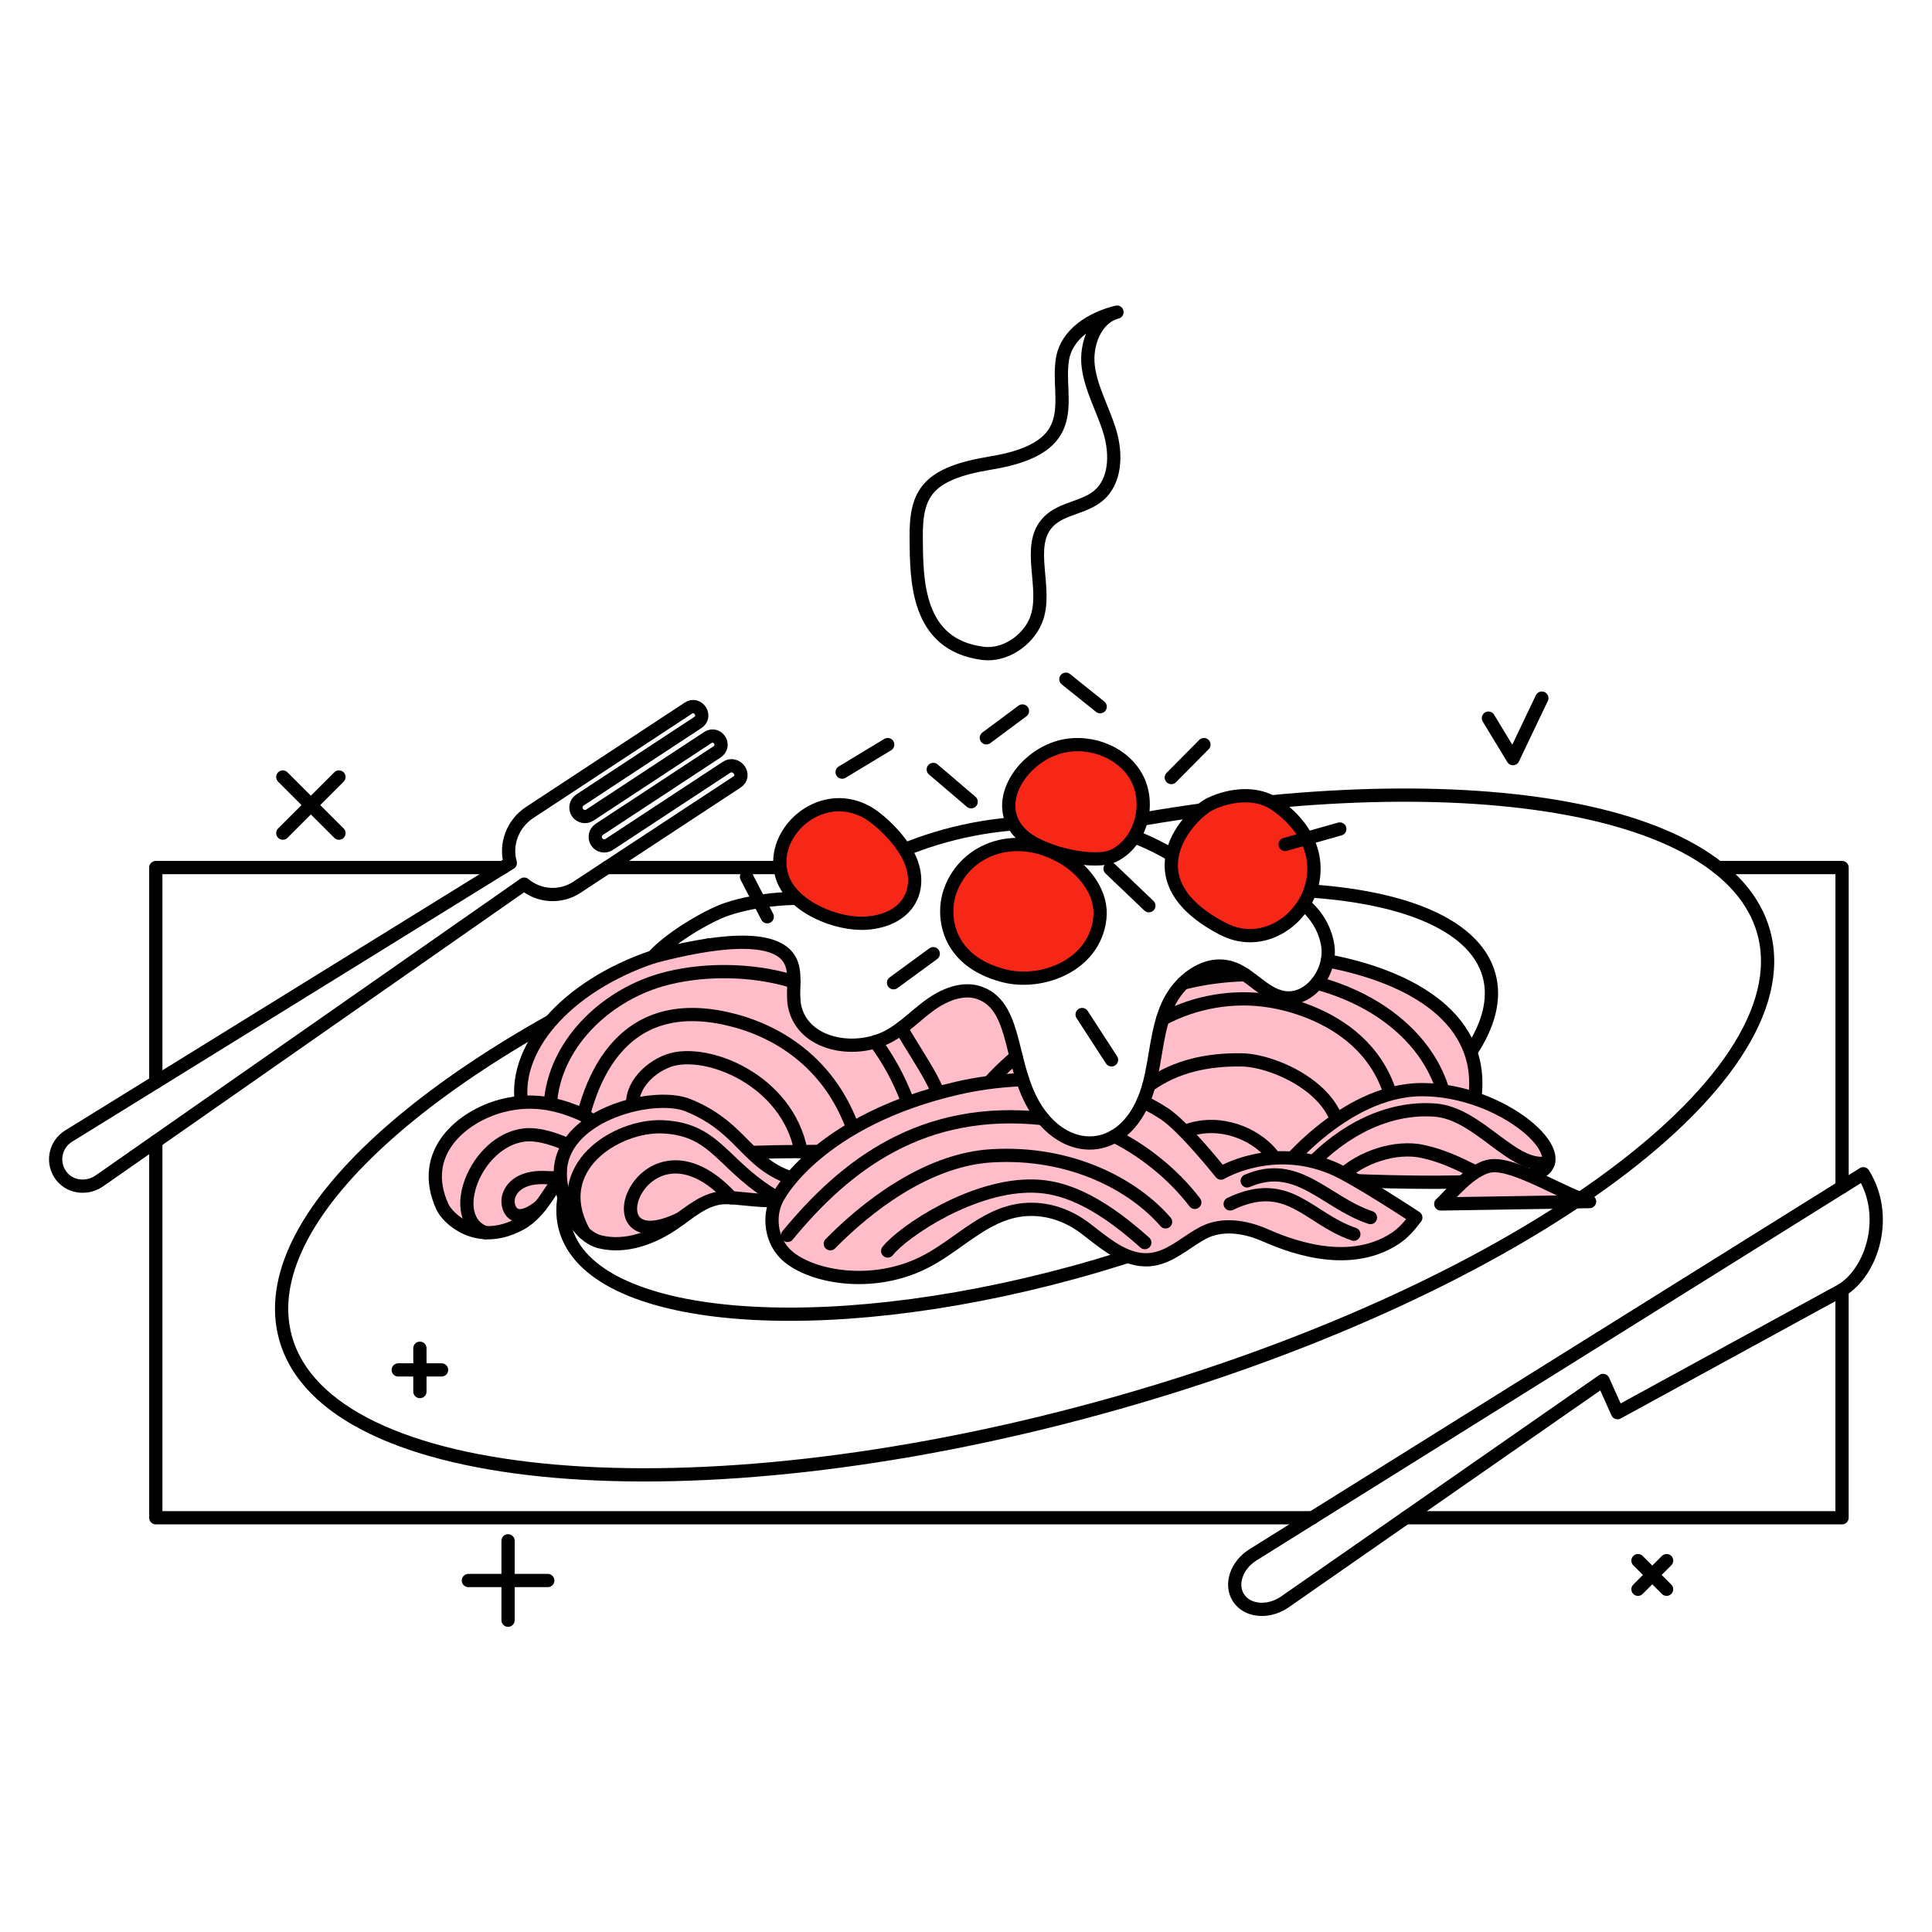 <?xml version="1.0" encoding="UTF-8"?> <svg xmlns="http://www.w3.org/2000/svg" width="175" height="175" viewBox="0 0 175 175" fill="none"><path d="M14.113 98.025V78.582H45.562" stroke="black" stroke-width="1.2" stroke-linecap="round" stroke-linejoin="round"></path><path d="M118.876 137.478H14.113V103.396" stroke="black" stroke-width="1.2" stroke-linecap="round" stroke-linejoin="round"></path><path d="M166.851 116.85V137.478H127.336" stroke="black" stroke-width="1.2" stroke-linecap="round" stroke-linejoin="round"></path><path d="M155.621 78.582H166.854V107.522" stroke="black" stroke-width="1.2" stroke-linecap="round" stroke-linejoin="round"></path><path d="M54.973 78.582H78.507" stroke="black" stroke-width="1.2" stroke-linecap="round" stroke-linejoin="round"></path><path d="M64.099 85.613C39.026 96.133 22.906 110.393 25.855 121.155C29.596 134.806 62.604 137.658 99.582 127.525C136.559 117.392 163.503 98.11 159.762 84.459C156.483 72.492 130.712 68.824 99.493 74.927" stroke="black" stroke-width="1.2" stroke-linecap="round" stroke-linejoin="round"></path><path d="M71.894 90.478C58.085 96.874 49.495 105.017 51.209 111.27C53.546 119.8 74.172 121.582 97.276 115.25C120.382 108.919 137.217 96.871 134.88 88.341C133.536 83.438 126.149 80.764 115.724 80.58" stroke="black" stroke-width="1.2" stroke-linecap="round" stroke-linejoin="round"></path><path d="M168.776 106.32L113.501 140.831C112.01 141.762 111.413 143.495 112.165 144.702C112.938 145.939 114.826 146.138 116.326 145.139L145.203 125.04L146.515 127.96L166.852 116.847C169.594 115.136 171.163 110.144 168.776 106.32Z" stroke="black" stroke-width="1.2" stroke-linecap="round" stroke-linejoin="round"></path><path d="M65.788 69.513L55.181 76.488C55.092 76.547 54.991 76.588 54.886 76.608C54.78 76.629 54.672 76.628 54.567 76.606C54.462 76.584 54.362 76.542 54.273 76.482C54.184 76.421 54.108 76.344 54.049 76.254C53.99 76.165 53.949 76.064 53.929 75.959C53.909 75.853 53.91 75.745 53.932 75.64C53.953 75.535 53.995 75.435 54.056 75.346C54.116 75.257 54.193 75.181 54.283 75.122L64.928 68.122C65.844 67.519 64.958 66.249 64.112 66.806L53.432 73.829C53.343 73.888 53.242 73.929 53.137 73.949C53.031 73.969 52.923 73.968 52.818 73.946C52.713 73.925 52.613 73.882 52.524 73.822C52.435 73.762 52.359 73.685 52.3 73.595C52.241 73.505 52.2 73.405 52.18 73.299C52.16 73.194 52.161 73.085 52.182 72.98C52.204 72.875 52.246 72.775 52.307 72.686C52.367 72.598 52.444 72.522 52.534 72.463L63.214 65.44C64.069 64.878 63.213 63.576 62.358 64.138L47.969 73.6C46.443 74.603 45.735 76.484 46.224 78.168L6.207 102.911C5.91 103.095 5.656 103.339 5.461 103.628C5.266 103.917 5.134 104.245 5.075 104.589C5.016 104.932 5.03 105.285 5.117 105.623C5.204 105.96 5.362 106.276 5.58 106.548C6.401 107.578 7.921 107.719 9.001 106.965L47.482 80.086C48.142 80.641 48.962 80.968 49.822 81.019C50.682 81.07 51.535 80.842 52.255 80.369L66.759 70.832C67.653 70.244 66.701 68.912 65.788 69.513Z" stroke="black" stroke-width="1.2" stroke-linecap="round" stroke-linejoin="round"></path><path d="M98.575 33.209C98.314 31.191 99.23 28.775 101.176 28.271C98.901 28.826 96.612 30.233 96.236 32.537C95.642 36.188 98.343 40.532 89.751 41.938C83.991 42.883 82.959 44.672 82.989 48.663C83.018 52.533 82.989 58.405 89.032 59.181C90.99 59.433 93.054 58.052 93.817 56.231C95.014 53.374 92.806 49.477 94.966 47.255C96.158 46.028 98.172 46.005 99.486 44.908C101.083 43.576 101.13 41.111 100.534 39.118C99.938 37.126 98.84 35.272 98.575 33.209Z" stroke="black" stroke-width="1.2" stroke-linecap="round" stroke-linejoin="round"></path><path d="M88.826 89.971C87.233 89.351 85.434 90.133 84.068 91.16C82.703 92.188 81.501 93.493 79.92 94.139C76.81 95.411 72.65 94.42 71.973 91.128C71.714 89.864 72.16 88.325 71.638 87.144C71.309 86.399 70.628 85.922 69.708 85.648C65.746 88.428 63.383 91.513 63.383 93.887C63.383 99.523 76.715 100.325 93.163 100.325H93.764C91.386 96.46 92.165 91.27 88.826 89.971Z" fill="#FFBDC9"></path><path d="M120.232 87.031C119.855 88.945 118.193 90.66 116.29 90.357C114.457 90.066 113.26 88.185 111.484 87.65C109.166 86.953 106.771 88.844 105.779 91.051C104.787 93.258 104.722 95.757 104.122 98.102C102.514 104.378 97.223 105.066 94.176 100.932C93.005 99.345 92.483 97.465 92.041 95.699C89.169 98.141 87.273 100.64 87.273 102.608C87.273 108.418 107.018 107.153 116.429 107.153C125.84 107.153 132.644 105.474 133.551 99.736C134.729 92.282 127.773 88.442 120.234 87.031H120.232Z" fill="#FFBDC9"></path><path d="M120.23 87.031C127.769 88.442 134.724 92.282 133.547 99.736C132.641 105.475 125.836 107.153 116.425 107.153C107.014 107.153 87.269 108.417 87.269 102.608C87.269 100.64 89.165 98.141 92.037 95.698" stroke="black" stroke-width="1.2" stroke-linecap="round" stroke-linejoin="round"></path><path d="M119.285 89.051C127.027 91.113 132.304 97.103 130.94 104.1" stroke="black" stroke-width="1.2" stroke-linecap="round" stroke-linejoin="round"></path><path d="M107.168 89.049C109.003 88.589 110.884 88.335 112.776 88.291" stroke="black" stroke-width="1.2" stroke-linecap="round" stroke-linejoin="round"></path><path d="M105.312 92.306C108.254 90.736 111.713 90.135 115.008 90.665C119.002 91.308 128.246 94.457 126.205 106.207" stroke="black" stroke-width="1.2" stroke-linecap="round" stroke-linejoin="round"></path><path d="M104.059 98.327C106.474 96.565 109.459 95.94 112.544 96.007C116.05 96.083 124.248 100 120.31 106.369" stroke="black" stroke-width="1.2" stroke-linecap="round" stroke-linejoin="round"></path><path d="M102.918 106.532C107.926 98.152 116.236 103.515 115.915 106.44" stroke="black" stroke-width="1.2" stroke-linecap="round" stroke-linejoin="round"></path><path d="M79.92 94.138C76.81 95.409 72.65 94.418 71.973 91.127C71.714 89.863 72.16 88.323 71.638 87.142C70.413 84.365 64.286 85.304 59.156 86.671C51.306 89.311 46.161 95.093 47.329 100.449C48.635 106.442 60.215 104.311 72.56 104.311C90.353 104.311 85.537 99.825 81.627 93.137C81.094 93.534 80.536 93.886 79.92 94.138Z" fill="#FFBDC9"></path><path d="M81.627 93.137C85.537 99.825 90.353 104.31 72.56 104.31C60.216 104.31 48.636 106.442 47.329 100.449C46.161 95.093 51.307 89.309 59.156 86.67" stroke="black" stroke-width="1.2" stroke-linecap="round" stroke-linejoin="round"></path><path d="M79.281 94.363C81.751 97.68 82.916 101.386 83.043 103.184" stroke="black" stroke-width="1.2" stroke-linecap="round" stroke-linejoin="round"></path><path d="M49.848 100.008C50.198 94.66 54.718 90.272 59.842 88.776C63.372 87.745 68.037 87.71 71.908 88.928" stroke="black" stroke-width="1.2" stroke-linecap="round" stroke-linejoin="round"></path><path d="M52.25 104.101C53.192 97.135 56.712 89.626 66.895 92.542C70.052 93.446 75.87 96.175 77.831 104.101" stroke="black" stroke-width="1.2" stroke-linecap="round" stroke-linejoin="round"></path><path d="M57.431 100.734C56.804 98.749 58.621 96.752 60.584 96.063C63.929 94.888 71.338 97.772 72.563 104.311" stroke="black" stroke-width="1.2" stroke-linecap="round" stroke-linejoin="round"></path><path d="M57.81 106.349C56.904 106.554 51.876 106.102 51.056 106.539C50.073 107.061 49.23 109.741 47.086 110.879C43.139 112.974 40.525 110.296 40.081 109.329C37.805 104.376 41.921 101.121 45.376 100.183C48.627 99.3 51.139 100.281 52.55 100.863C53.96 101.444 57.863 104.823 57.81 106.349Z" fill="#FFBDC9"></path><path d="M57.81 106.349C56.904 106.554 51.876 106.102 51.056 106.539C50.073 107.061 49.23 109.741 47.086 110.879C43.139 112.974 40.525 110.296 40.081 109.329C37.805 104.376 41.921 101.121 45.376 100.183C48.627 99.3 51.139 100.281 52.55 100.863C53.96 101.444 57.863 104.823 57.81 106.349Z" stroke="black" stroke-width="1.2" stroke-linecap="round" stroke-linejoin="round"></path><path d="M43.982 111.659C40.35 110.403 43.043 103.305 47.511 102.806C50.052 102.522 54.251 104.969 55.366 106.379" stroke="black" stroke-width="1.2" stroke-linecap="round" stroke-linejoin="round"></path><path d="M48.962 109.221C46.468 111.27 45.774 109.299 46.091 108.323C46.408 107.347 47.47 106.531 49.58 106.676C50.022 106.706 50.948 106.678 51.321 106.439" stroke="black" stroke-width="1.2" stroke-linecap="round" stroke-linejoin="round"></path><path d="M73.727 107.185C72.005 109.817 67.23 108.29 65.335 108.498C63.724 108.675 62.435 109.848 61.103 110.772C59.138 112.134 56.682 113.055 54.359 112.488C52.036 111.922 50.538 108.163 50.774 105.784C51.263 100.862 59.265 98.888 62.306 100.106C67.884 102.343 67.628 106.335 73.727 107.185Z" fill="#FFBDC9"></path><path d="M73.727 107.185C72.005 109.817 67.23 108.29 65.335 108.498C63.724 108.675 62.435 109.848 61.103 110.772C59.138 112.134 56.682 113.055 54.359 112.488C52.036 111.922 50.538 108.163 50.774 105.784C51.263 100.862 59.265 98.888 62.306 100.106C67.884 102.343 67.628 106.335 73.727 107.185Z" stroke="black" stroke-width="1.2" stroke-linecap="round" stroke-linejoin="round"></path><path d="M52.912 111.658C49.597 105.698 55.92 101.883 60.027 102.067C65.063 102.293 65.456 105.831 70.766 108.707" stroke="black" stroke-width="1.2" stroke-linecap="round" stroke-linejoin="round"></path><path d="M61.66 110.372C52.826 114.683 58.22 99.755 66.24 108.494" stroke="black" stroke-width="1.2" stroke-linecap="round" stroke-linejoin="round"></path><path d="M139.331 106.244C135.404 107.924 115.605 106.584 115.605 106.584C115.605 106.584 121.522 98.699 128.82 98.699C136.118 98.699 142.868 104.731 139.331 106.244Z" fill="#FFBDC9"></path><path d="M139.331 106.244C135.404 107.924 115.605 106.584 115.605 106.584C115.605 106.584 121.522 98.699 128.82 98.699C136.118 98.699 142.868 104.731 139.331 106.244Z" stroke="black" stroke-width="1.2" stroke-linecap="round" stroke-linejoin="round"></path><path d="M118.664 105.549C121.627 102.425 125.676 100.235 129.971 100.55C133.998 100.845 137.08 106.055 140.255 105.309" stroke="black" stroke-width="1.2" stroke-linecap="round" stroke-linejoin="round"></path><path d="M121.406 106.617C123.229 104.825 126.423 103.743 128.917 104.306C132.748 105.169 134.379 107.174 136.608 106.811" stroke="black" stroke-width="1.2" stroke-linecap="round" stroke-linejoin="round"></path><path d="M120.679 105.785C115.167 103.484 110.599 106.259 110.599 106.259C110.599 106.259 107.247 102.036 105.438 100.862C104.829 100.467 104.195 100.112 103.54 99.799C101.487 104.466 96.919 104.657 94.172 100.933C93.458 99.965 92.986 98.887 92.626 97.793C90.644 97.865 88.674 98.123 86.74 98.562C74.26 101.44 70.612 108.199 70.612 108.199C69.545 109.794 69.743 112.119 71.064 113.511C73.058 115.61 79.026 116.886 84.055 114.166C86.822 112.67 89.144 110.136 92.25 109.633C94.475 109.273 96.676 109.977 98.417 111.345C100.418 112.918 102.694 114.757 105.142 113.889C106.634 113.361 107.6 112.388 109.004 111.658C110.69 110.782 112.768 111.096 114.511 111.851C116.254 112.606 121.962 115.093 126.388 112.169C127.114 111.69 127.693 111.017 128.244 110.285C128.244 110.285 122.738 106.645 120.679 105.785Z" fill="#FFBDC9"></path><path d="M92.626 97.793C90.304 97.878 88.242 98.215 86.74 98.562C74.26 101.44 70.612 108.199 70.612 108.199C69.545 109.794 69.743 112.119 71.064 113.511C73.058 115.61 79.026 116.886 84.055 114.166C87.157 112.488 89.549 109.638 93.24 109.543C95.118 109.495 96.941 110.185 98.417 111.346C99.166 111.934 99.925 112.526 100.664 113.011C104.633 115.615 106.515 112.952 109.004 111.658C110.69 110.783 112.768 111.096 114.511 111.851C116.254 112.606 121.962 115.093 126.388 112.169C127.114 111.69 127.693 111.017 128.244 110.285C128.244 110.285 122.739 106.645 120.679 105.786C115.168 103.485 110.6 106.26 110.6 106.26C110.6 106.26 107.248 102.037 105.439 100.863C104.83 100.469 104.196 100.113 103.542 99.8" stroke="black" stroke-width="1.2" stroke-linecap="round" stroke-linejoin="round"></path><path d="M100.945 102.92C103.437 104.137 106.229 106.291 108.223 108.909" stroke="black" stroke-width="1.2" stroke-linecap="round" stroke-linejoin="round"></path><path d="M71.336 111.904C76.658 105.436 83.595 100.157 94.479 101.32" stroke="black" stroke-width="1.2" stroke-linecap="round" stroke-linejoin="round"></path><path d="M75.211 112.659C78.359 109.457 83.841 105.041 89.841 104.691C96.992 104.274 102.643 107.298 105.576 110.676" stroke="black" stroke-width="1.2" stroke-linecap="round" stroke-linejoin="round"></path><path d="M80.406 113.315C81.782 111.571 88.136 107.258 93.707 107.437C96.013 107.511 99.085 108.412 103.696 112.553" stroke="black" stroke-width="1.2" stroke-linecap="round" stroke-linejoin="round"></path><path d="M112.969 106.964C117.547 104.993 120.018 108.909 124.134 110.287" stroke="black" stroke-width="1.2" stroke-linecap="round" stroke-linejoin="round"></path><path d="M111.43 109.05C116.725 106.526 118.514 110.412 122.63 111.792" stroke="black" stroke-width="1.2" stroke-linecap="round" stroke-linejoin="round"></path><path d="M135.08 105.6C133.242 105.815 131.219 108.444 130.504 109.053L143.985 108.838C141.828 108.31 137.285 105.341 135.08 105.6Z" fill="#FFBDC9"></path><path d="M135.08 105.6C133.242 105.815 131.219 108.444 130.504 109.053L143.985 108.838C141.828 108.31 137.285 105.341 135.08 105.6Z" stroke="black" stroke-width="1.2" stroke-linecap="round" stroke-linejoin="round"></path><path d="M120.292 85.833C120.052 83.518 117.795 79.223 109.616 80.056C108.663 78.931 104.368 75.802 100.015 75.016C91.051 73.398 81.441 75.771 74.26 81.376C72.152 81.3 68.79 81.355 65.819 82.364C64.004 82.979 60.548 85.071 59.156 86.672C64.287 85.305 70.413 84.366 71.639 87.144C72.16 88.323 71.715 89.864 71.974 91.128C72.651 94.419 76.811 95.411 79.921 94.139C81.502 93.492 82.703 92.187 84.069 91.16C85.434 90.132 87.233 89.351 88.826 89.971C92.344 91.34 91.291 97.026 94.174 100.933C97.222 105.066 102.513 104.379 104.12 98.102C104.721 95.758 104.785 93.259 105.777 91.052C106.77 88.844 109.165 86.954 111.482 87.651C113.259 88.185 114.457 90.066 116.288 90.358C118.586 90.724 120.533 88.148 120.292 85.833Z" stroke="black" stroke-width="1.2" stroke-linecap="round" stroke-linejoin="round"></path><path d="M102.924 70.367C101.565 67.954 98.349 66.881 95.718 67.742C92.175 68.901 89.636 73.291 92.833 75.848C94.744 77.376 99.253 78.311 100.886 77.506C103.369 76.28 104.282 72.781 102.924 70.367Z" fill="#F72717"></path><path d="M102.924 70.367C101.565 67.954 98.349 66.881 95.718 67.742C92.175 68.901 89.636 73.291 92.833 75.848C94.744 77.376 99.253 78.311 100.886 77.506C103.369 76.28 104.282 72.781 102.924 70.367Z" stroke="black" stroke-width="1.2" stroke-linecap="round" stroke-linejoin="round"></path><path d="M70.902 79.583C71.856 82.156 75.765 83.81 78.502 83.615C82.051 83.362 83.619 80.807 82.49 77.977C81.798 76.244 79.76 74.243 78.499 73.55C74.198 71.189 69.443 75.646 70.902 79.583Z" fill="#F72717"></path><path d="M70.902 79.583C71.856 82.156 75.765 83.81 78.502 83.615C82.051 83.362 83.619 80.807 82.49 77.977C81.798 76.244 79.76 74.243 78.499 73.55C74.198 71.189 69.443 75.646 70.902 79.583Z" stroke="black" stroke-width="1.2" stroke-linecap="round" stroke-linejoin="round"></path><path d="M90.915 88.381C94.323 89.267 99.131 87.491 99.623 83.201C99.877 80.985 98.33 78.968 96.574 77.852C92.275 75.12 87.509 76.735 86.07 80.691C85.309 82.782 85.594 86.999 90.915 88.381Z" fill="#F72717"></path><path d="M90.915 88.381C94.323 89.267 99.131 87.491 99.623 83.201C99.877 80.985 98.33 78.968 96.574 77.852C92.275 75.12 87.509 76.735 86.07 80.691C85.309 82.782 85.594 86.999 90.915 88.381Z" stroke="black" stroke-width="1.2" stroke-linecap="round" stroke-linejoin="round"></path><path d="M110.788 84.143C102.062 79.632 107.831 73.666 109.66 72.806C111.488 71.946 113.863 71.706 115.522 72.861C123.228 78.226 116.636 87.166 110.788 84.143Z" fill="#F72717"></path><path d="M110.788 84.143C102.062 79.632 107.831 73.666 109.66 72.806C111.488 71.946 113.863 71.706 115.522 72.861C123.228 78.226 116.636 87.166 110.788 84.143Z" stroke="black" stroke-width="1.2" stroke-linecap="round" stroke-linejoin="round"></path><path d="M100.551 78.686L104.065 82.037" stroke="black" stroke-width="1.2" stroke-linecap="round" stroke-linejoin="round"></path><path d="M84.535 69.695L87.967 72.623" stroke="black" stroke-width="1.2" stroke-linecap="round" stroke-linejoin="round"></path><path d="M106.094 70.43L109.051 67.445" stroke="black" stroke-width="1.2" stroke-linecap="round" stroke-linejoin="round"></path><path d="M80.938 89.017L84.534 86.385" stroke="black" stroke-width="1.2" stroke-linecap="round" stroke-linejoin="round"></path><path d="M67.617 79.42L69.496 83.04" stroke="black" stroke-width="1.2" stroke-linecap="round" stroke-linejoin="round"></path><path d="M116.406 76.488L121.359 75.09" stroke="black" stroke-width="1.2" stroke-linecap="round" stroke-linejoin="round"></path><path d="M98.019 91.897L100.682 96.002" stroke="black" stroke-width="1.2" stroke-linecap="round" stroke-linejoin="round"></path><path d="M76.281 69.94L80.408 67.445" stroke="black" stroke-width="1.2" stroke-linecap="round" stroke-linejoin="round"></path><path d="M96.547 61.523L99.653 64.013" stroke="black" stroke-width="1.2" stroke-linecap="round" stroke-linejoin="round"></path><path d="M92.613 64.4L89.344 66.831" stroke="black" stroke-width="1.2" stroke-linecap="round" stroke-linejoin="round"></path><path d="M42.426 143.162H49.617" stroke="black" stroke-width="1.2" stroke-linecap="round" stroke-linejoin="round"></path><path d="M46.02 146.758V139.566" stroke="black" stroke-width="1.2" stroke-linecap="round" stroke-linejoin="round"></path><path d="M36.074 124.086H39.997" stroke="black" stroke-width="1.2" stroke-linecap="round" stroke-linejoin="round"></path><path d="M38.035 126.047V122.125" stroke="black" stroke-width="1.2" stroke-linecap="round" stroke-linejoin="round"></path><path d="M25.617 70.381L30.702 75.466" stroke="black" stroke-width="1.2" stroke-linecap="round" stroke-linejoin="round"></path><path d="M25.617 75.466L30.702 70.381" stroke="black" stroke-width="1.2" stroke-linecap="round" stroke-linejoin="round"></path><path d="M148.367 141.361L150.961 143.955" stroke="black" stroke-width="1.2" stroke-linecap="round" stroke-linejoin="round"></path><path d="M148.367 143.955L150.961 141.361" stroke="black" stroke-width="1.2" stroke-linecap="round" stroke-linejoin="round"></path><path d="M134.82 65.048L137.044 68.715L139.659 63.236" stroke="black" stroke-width="1.2" stroke-linecap="round" stroke-linejoin="round"></path></svg> 